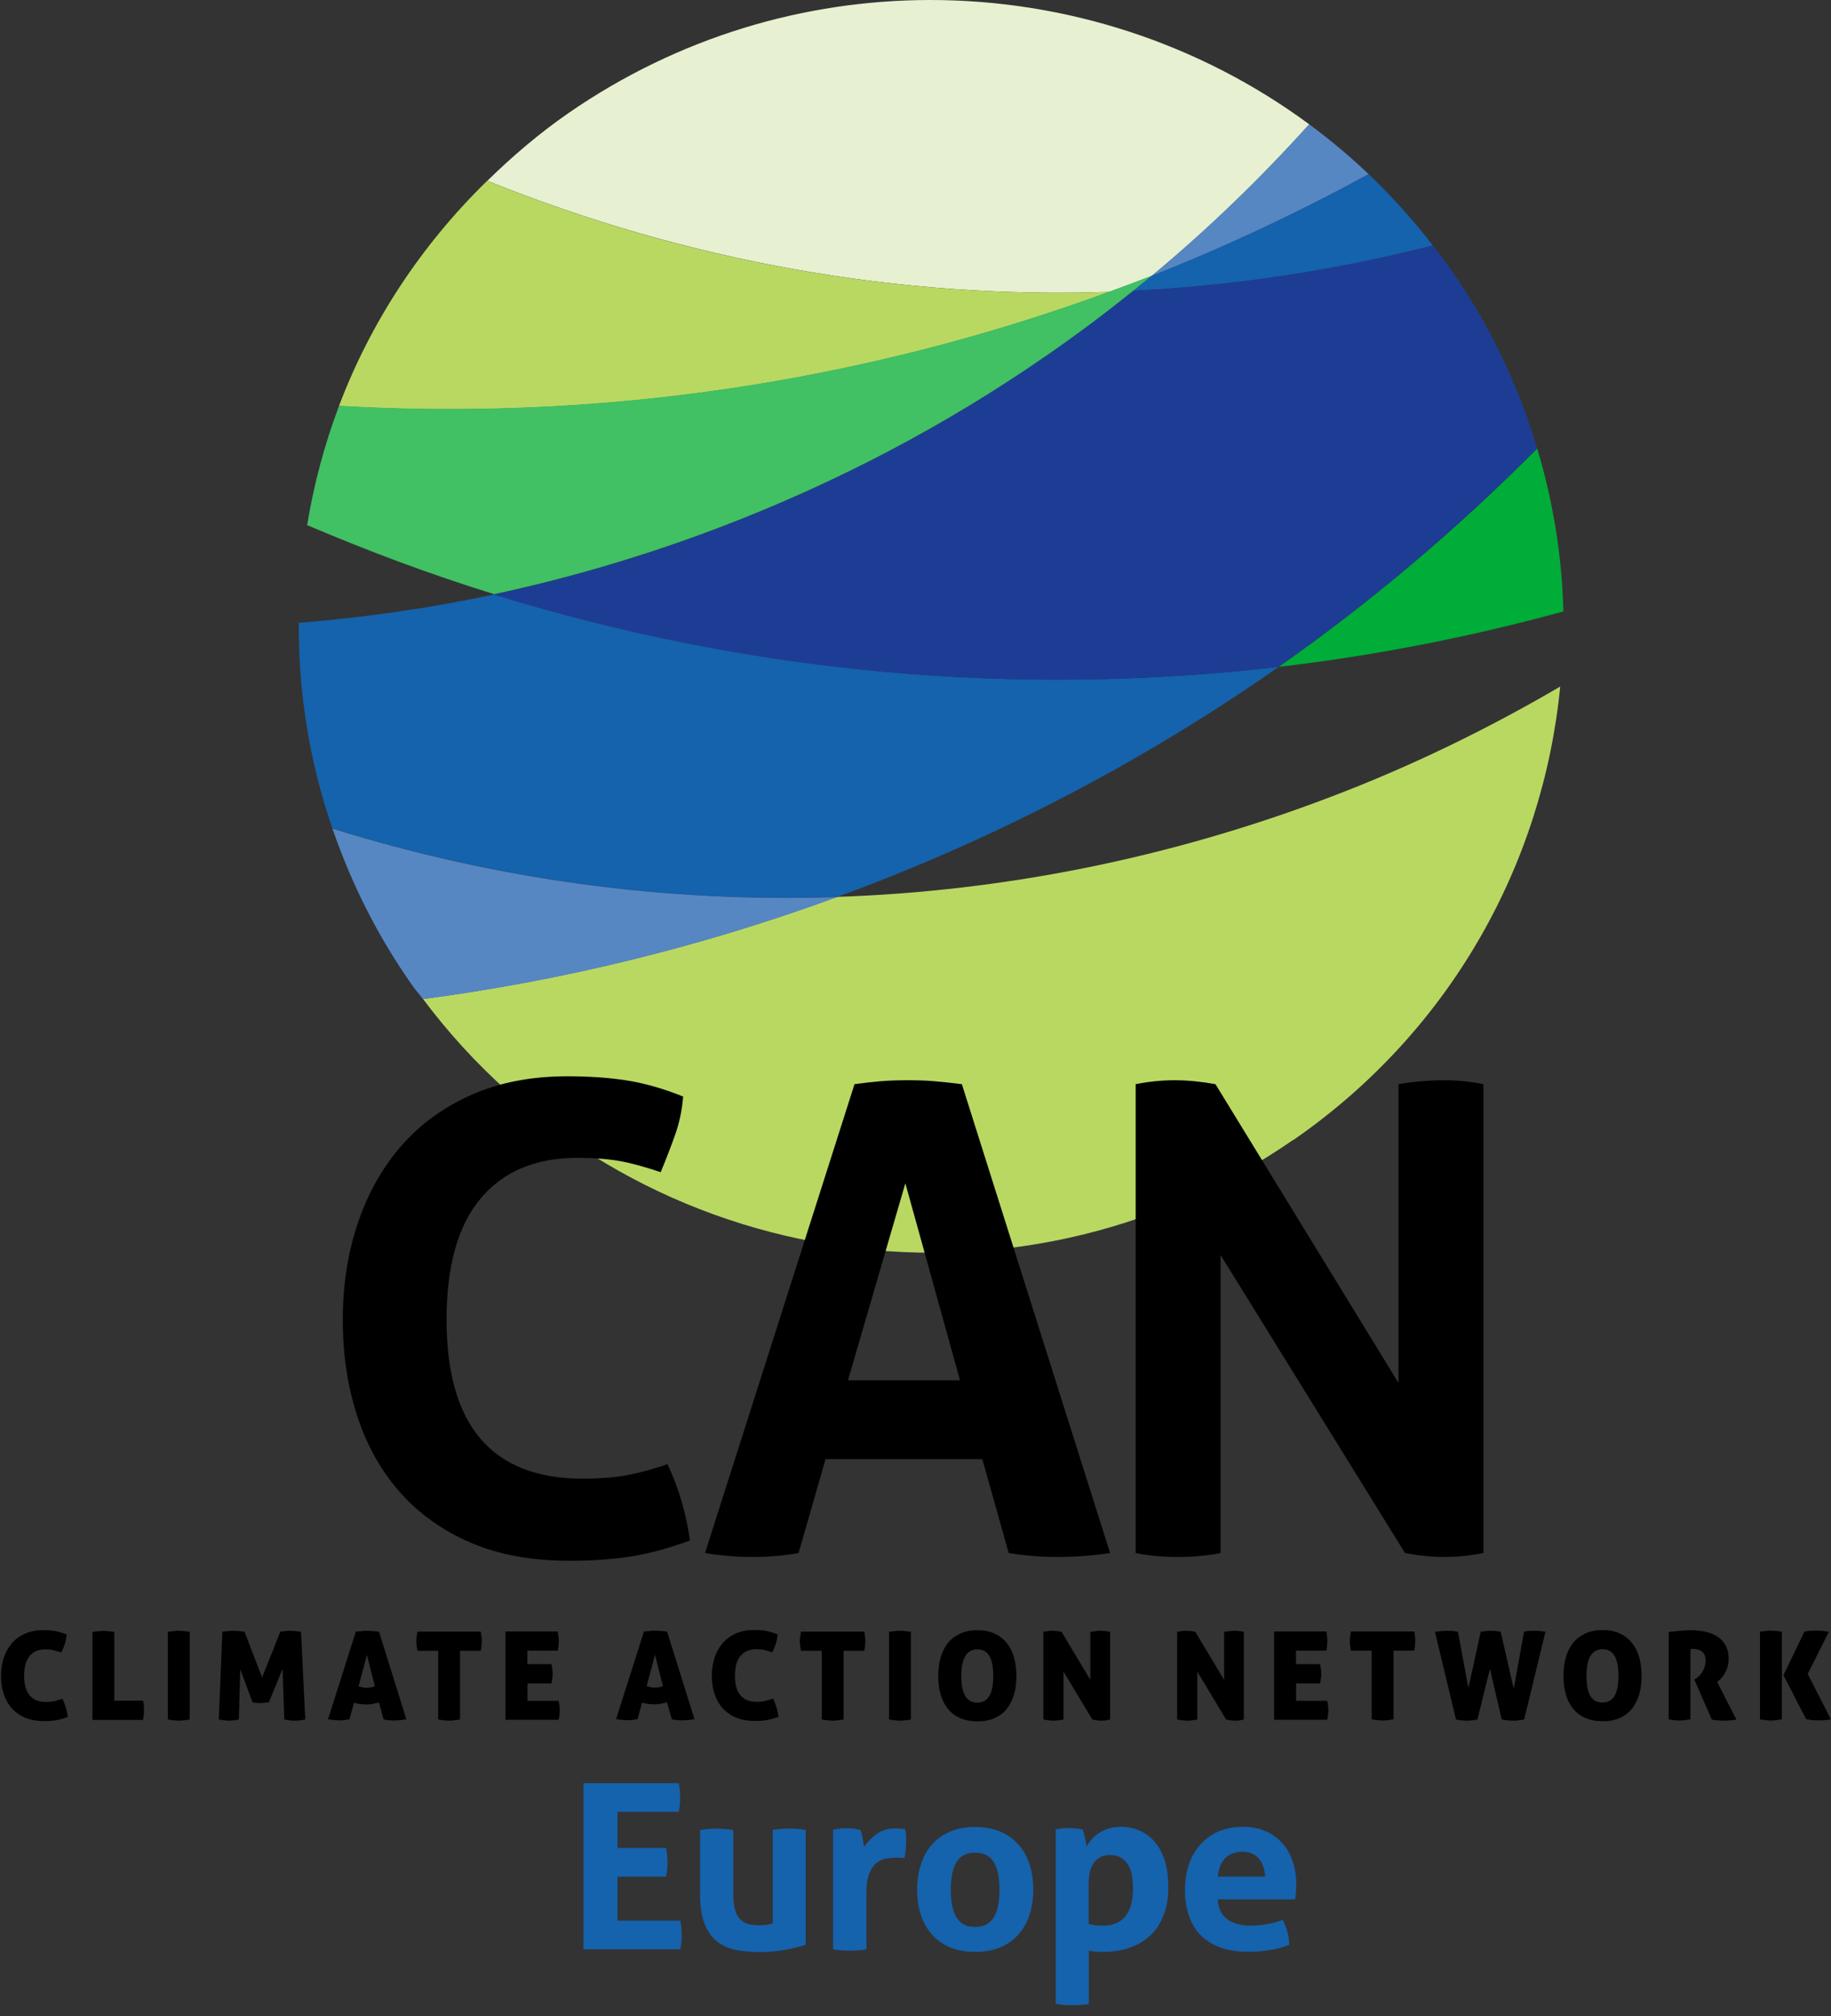 <svg width="168" height="185" viewBox="0 0 168 185" fill="none" xmlns="http://www.w3.org/2000/svg">
<rect x="0" y="0" width="168" height="185" fill="#333333" stroke="none"/>
<path d="M118.714 104.586C133.189 94.548 141.579 79.156 143.155 63.002C136.433 66.937 129.371 70.369 122.023 73.156C107.34 78.743 92.084 81.788 76.815 82.304C64.386 86.859 51.644 89.981 38.812 91.671C57.468 116.624 92.879 122.482 118.701 104.573" fill="#B9D862"/>
<path d="M120.121 11.406C109.985 3.922 97.752 0 85.362 0C73.871 0 62.263 3.38 52.127 10.399C49.43 12.27 46.98 14.373 44.713 16.592C63.083 23.998 82.456 27.443 101.803 26.785C102.468 26.54 103.119 26.295 103.771 26.05C104.409 25.805 105.047 25.559 105.686 25.314C110.897 20.992 115.692 16.334 120.121 11.419" fill="#E7F0D0"/>
<path d="M131.469 22.527C129.645 20.166 127.677 17.973 125.567 15.973C119.144 19.47 112.513 22.605 105.673 25.301C105.112 25.766 104.539 26.23 103.979 26.682C113.203 26.218 122.401 24.837 131.469 22.527Z" fill="#1562AD"/>
<path d="M125.567 15.973C123.834 14.322 122.01 12.799 120.121 11.406C115.692 16.321 110.884 20.979 105.686 25.301C112.526 22.605 119.157 19.47 125.58 15.973" fill="#5687C3"/>
<path d="M45.313 54.551C39.385 55.828 33.405 56.667 27.412 57.157C27.373 63.505 28.376 69.879 30.5 76.02C45.599 80.743 61.22 82.846 76.828 82.304C77.493 82.059 78.144 81.814 78.808 81.569C92.215 76.472 104.93 69.789 116.604 61.699C116.838 61.531 117.086 61.364 117.32 61.196C93.192 64.008 68.751 61.789 45.313 54.551Z" fill="#1562AD"/>
<path d="M38.824 91.684C51.67 89.994 64.399 86.871 76.828 82.317C61.233 82.846 45.599 80.756 30.499 76.033C32.232 81.052 34.642 85.916 37.86 90.471C38.16 90.897 38.499 91.271 38.811 91.684" fill="#5687C3"/>
<path d="M143.442 56.112C143.325 51.093 142.517 46.074 141.045 41.158C133.84 48.41 125.945 55.145 117.32 61.196C126.088 60.176 134.817 58.473 143.442 56.112Z" fill="#00AD38"/>
<path d="M44.7 16.592C38.59 22.553 33.991 29.611 31.099 37.262C54.484 38.617 78.496 35.327 101.79 26.785C82.443 27.443 63.07 24.011 44.7 16.592Z" fill="#B9D862"/>
<path d="M141.045 41.158C139.312 35.365 136.667 29.74 132.967 24.514C132.485 23.831 131.977 23.186 131.469 22.527C122.401 24.837 113.203 26.218 103.979 26.682C101.412 28.746 98.768 30.72 96.032 32.617C86.756 39.055 76.633 44.371 65.949 48.435C59.162 51.016 52.27 53.054 45.3 54.551C68.737 61.789 93.179 64.008 117.307 61.196C125.932 55.145 133.827 48.41 141.032 41.158" fill="#1D3D94"/>
<path d="M161.473 157.783C161.864 157.847 162.203 157.886 162.489 157.886C162.776 157.886 163.088 157.847 163.492 157.783V149.731C163.297 149.706 163.115 149.68 162.945 149.667C162.776 149.654 162.619 149.641 162.489 149.641C162.359 149.641 162.216 149.641 162.046 149.667C161.877 149.693 161.694 149.706 161.486 149.731V157.783H161.473ZM167.805 149.731C167.74 149.731 167.648 149.719 167.557 149.706C167.466 149.706 167.362 149.68 167.257 149.667C167.153 149.667 167.049 149.654 166.945 149.641C166.841 149.641 166.749 149.641 166.658 149.641C166.489 149.641 166.319 149.641 166.15 149.654C165.981 149.654 165.785 149.693 165.564 149.731L163.636 153.718L165.72 157.77C165.863 157.795 166.046 157.821 166.241 157.847C166.45 157.86 166.658 157.873 166.88 157.873C167.049 157.873 167.244 157.873 167.466 157.847C167.687 157.834 167.857 157.808 167.987 157.77L165.863 153.615L167.805 149.731ZM153.096 157.783C153.487 157.847 153.825 157.886 154.112 157.886C154.373 157.886 154.698 157.847 155.102 157.783V151.344C155.102 151.344 155.154 151.331 155.206 151.318C155.258 151.318 155.324 151.318 155.402 151.318C155.714 151.318 155.975 151.409 156.183 151.577C156.392 151.744 156.496 152.028 156.496 152.402C156.496 152.596 156.457 152.789 156.405 152.97C156.34 153.151 156.262 153.318 156.17 153.46C156.079 153.602 155.975 153.731 155.858 153.834C155.754 153.938 155.649 154.015 155.558 154.067L155.454 154.118L157.069 157.808C157.226 157.834 157.395 157.86 157.604 157.873C157.799 157.886 157.981 157.899 158.138 157.899C158.307 157.899 158.502 157.899 158.724 157.873C158.945 157.86 159.141 157.834 159.323 157.808L157.551 154.338C157.669 154.247 157.799 154.144 157.916 154.015C158.046 153.886 158.151 153.744 158.255 153.563C158.359 153.396 158.437 153.189 158.502 152.97C158.568 152.751 158.607 152.505 158.607 152.222C158.607 151.706 158.502 151.28 158.294 150.931C158.086 150.583 157.825 150.325 157.499 150.131C157.174 149.938 156.796 149.796 156.379 149.719C155.962 149.641 155.545 149.602 155.128 149.602C154.776 149.602 154.451 149.615 154.138 149.654C153.825 149.693 153.474 149.719 153.109 149.757V157.808L153.096 157.783ZM147.025 156.234C146.529 156.234 146.152 156.028 145.917 155.628C145.683 155.228 145.565 154.621 145.565 153.796C145.565 152.157 146.06 151.344 147.051 151.344C148.041 151.344 148.497 152.157 148.497 153.796C148.497 155.434 148.015 156.234 147.038 156.234M143.663 155.46C143.807 155.963 144.015 156.402 144.315 156.776C144.614 157.15 144.979 157.434 145.435 157.641C145.891 157.847 146.425 157.95 147.051 157.95C147.676 157.95 148.21 157.847 148.653 157.641C149.096 157.434 149.474 157.15 149.76 156.776C150.047 156.402 150.269 155.963 150.412 155.46C150.555 154.957 150.62 154.402 150.62 153.796C150.62 153.189 150.555 152.635 150.412 152.118C150.269 151.602 150.06 151.164 149.76 150.789C149.461 150.415 149.096 150.119 148.653 149.912C148.21 149.693 147.676 149.59 147.051 149.59C146.425 149.59 145.891 149.693 145.435 149.912C144.979 150.131 144.614 150.415 144.315 150.789C144.015 151.164 143.807 151.615 143.663 152.118C143.52 152.635 143.455 153.189 143.455 153.796C143.455 154.402 143.52 154.944 143.663 155.46ZM138.882 154.944L137.696 149.744C137.579 149.719 137.449 149.706 137.292 149.68C137.136 149.667 136.98 149.654 136.823 149.654C136.654 149.654 136.485 149.654 136.315 149.68C136.146 149.693 136.003 149.719 135.859 149.744C135.677 150.557 135.494 151.409 135.299 152.312C135.104 153.202 134.921 154.067 134.726 154.892L133.775 149.744C133.579 149.706 133.397 149.68 133.241 149.667C133.084 149.667 132.941 149.654 132.798 149.654C132.641 149.654 132.472 149.654 132.277 149.68C132.081 149.693 131.873 149.719 131.664 149.757L133.592 157.795C133.71 157.821 133.84 157.834 134.009 157.86C134.179 157.886 134.361 157.899 134.583 157.899C134.804 157.899 134.999 157.886 135.182 157.86C135.364 157.834 135.494 157.808 135.56 157.795L136.706 153.138L137.787 157.795C137.853 157.808 137.996 157.834 138.191 157.86C138.387 157.886 138.595 157.899 138.817 157.899C139.038 157.899 139.221 157.899 139.403 157.86C139.585 157.834 139.729 157.821 139.846 157.795L141.8 149.744C141.592 149.706 141.396 149.68 141.227 149.667C141.058 149.667 140.901 149.654 140.745 149.654C140.602 149.654 140.458 149.654 140.328 149.667C140.198 149.667 140.028 149.706 139.833 149.744L138.895 154.944H138.882ZM125.841 157.783C126.231 157.847 126.57 157.886 126.857 157.886C127.143 157.886 127.456 157.847 127.86 157.783V151.473H129.762C129.827 151.125 129.853 150.828 129.853 150.583C129.853 150.454 129.853 150.325 129.827 150.183C129.814 150.041 129.788 149.886 129.762 149.719H123.951C123.886 150.054 123.847 150.338 123.847 150.583C123.847 150.854 123.886 151.151 123.951 151.473H125.854V157.783H125.841ZM121.111 152.712H118.909V151.473H121.698C121.763 151.125 121.789 150.828 121.789 150.583C121.789 150.454 121.789 150.325 121.763 150.183C121.75 150.041 121.724 149.886 121.698 149.719H116.903V157.821H121.776C121.841 157.512 121.88 157.215 121.88 156.931C121.88 156.673 121.841 156.389 121.776 156.079H118.922V154.48H121.124C121.189 154.157 121.229 153.86 121.229 153.602C121.229 153.344 121.189 153.06 121.124 152.725M108.018 157.795C108.357 157.86 108.669 157.899 108.943 157.899C109.216 157.899 109.516 157.86 109.855 157.795V153.396L112.5 157.795C112.565 157.808 112.682 157.834 112.825 157.86C112.982 157.886 113.151 157.899 113.333 157.899C113.503 157.899 113.659 157.899 113.802 157.86C113.946 157.834 114.05 157.821 114.128 157.795V149.744C113.985 149.719 113.828 149.693 113.685 149.68C113.542 149.667 113.412 149.654 113.281 149.654C113.151 149.654 113.008 149.654 112.851 149.68C112.695 149.693 112.513 149.719 112.317 149.744V154.157L109.672 149.744C109.568 149.719 109.438 149.706 109.295 149.68C109.151 149.667 109.008 149.654 108.865 149.654C108.734 149.654 108.604 149.654 108.461 149.68C108.33 149.693 108.174 149.719 108.005 149.744V157.795H108.018ZM95.745 157.795C96.084 157.86 96.397 157.899 96.67 157.899C96.944 157.899 97.243 157.86 97.582 157.795V153.396L100.227 157.795C100.292 157.808 100.409 157.834 100.553 157.86C100.709 157.886 100.878 157.899 101.061 157.899C101.23 157.899 101.386 157.899 101.53 157.86C101.673 157.834 101.777 157.821 101.855 157.795V149.744C101.712 149.719 101.556 149.693 101.412 149.68C101.269 149.667 101.139 149.654 101.009 149.654C100.878 149.654 100.735 149.654 100.579 149.68C100.422 149.693 100.24 149.719 100.044 149.744V154.157L97.4 149.744C97.296 149.719 97.165 149.706 97.022 149.68C96.879 149.667 96.735 149.654 96.592 149.654C96.462 149.654 96.331 149.654 96.188 149.68C96.058 149.693 95.901 149.719 95.732 149.744V157.795H95.745ZM89.674 156.247C89.179 156.247 88.801 156.041 88.567 155.641C88.332 155.241 88.202 154.634 88.202 153.809C88.202 152.17 88.697 151.357 89.687 151.357C90.677 151.357 91.133 152.17 91.133 153.809C91.133 155.447 90.651 156.247 89.674 156.247ZM86.3 155.473C86.443 155.976 86.651 156.415 86.951 156.789C87.251 157.163 87.615 157.447 88.072 157.654C88.527 157.86 89.062 157.963 89.687 157.963C90.312 157.963 90.847 157.86 91.29 157.654C91.732 157.447 92.11 157.163 92.397 156.789C92.683 156.415 92.905 155.976 93.048 155.473C93.192 154.97 93.257 154.415 93.257 153.809C93.257 153.202 93.192 152.647 93.048 152.131C92.905 151.615 92.697 151.177 92.397 150.802C92.097 150.428 91.732 150.131 91.29 149.925C90.847 149.706 90.312 149.602 89.687 149.602C89.062 149.602 88.527 149.706 88.072 149.925C87.615 150.144 87.251 150.428 86.951 150.802C86.651 151.177 86.443 151.628 86.3 152.131C86.156 152.647 86.091 153.202 86.091 153.809C86.091 154.415 86.156 154.957 86.3 155.473ZM83.577 157.795V149.744C83.381 149.719 83.199 149.693 83.029 149.68C82.86 149.667 82.704 149.654 82.573 149.654C82.443 149.654 82.3 149.654 82.131 149.68C81.961 149.693 81.779 149.719 81.57 149.744V157.795C81.961 157.86 82.3 157.899 82.587 157.899C82.873 157.899 83.186 157.86 83.59 157.795M75.382 157.795C75.773 157.86 76.112 157.899 76.398 157.899C76.685 157.899 76.997 157.86 77.401 157.795V151.486H79.303C79.368 151.138 79.395 150.841 79.395 150.596C79.395 150.467 79.395 150.338 79.368 150.196C79.356 150.054 79.329 149.899 79.303 149.731H73.493C73.428 150.067 73.389 150.351 73.389 150.596C73.389 150.867 73.428 151.164 73.493 151.486H75.395V157.795H75.382ZM67.943 151.964C68.281 151.551 68.751 151.344 69.376 151.344C69.506 151.344 69.623 151.344 69.741 151.357C69.858 151.357 69.962 151.383 70.079 151.409C70.197 151.435 70.314 151.46 70.444 151.499C70.574 151.538 70.705 151.577 70.861 151.628C70.965 151.409 71.07 151.164 71.174 150.867C71.278 150.583 71.33 150.273 71.343 149.977C70.939 149.822 70.574 149.719 70.249 149.654C69.923 149.602 69.584 149.577 69.207 149.577C68.594 149.577 68.047 149.68 67.552 149.886C67.07 150.093 66.666 150.39 66.327 150.764C66.001 151.138 65.741 151.589 65.572 152.093C65.402 152.609 65.311 153.164 65.311 153.77C65.311 154.376 65.389 154.931 65.558 155.434C65.728 155.95 65.975 156.389 66.301 156.75C66.627 157.112 67.044 157.408 67.526 157.615C68.021 157.821 68.581 157.924 69.219 157.924C69.402 157.924 69.584 157.924 69.754 157.912C69.923 157.912 70.092 157.886 70.275 157.86C70.444 157.834 70.627 157.795 70.822 157.744C71.017 157.692 71.213 157.628 71.434 157.537C71.356 156.97 71.187 156.415 70.939 155.873C70.627 155.976 70.366 156.054 70.144 156.105C69.923 156.144 69.701 156.17 69.454 156.17C68.099 156.17 67.435 155.37 67.435 153.783C67.435 152.97 67.604 152.364 67.943 151.951M60.816 154.75C60.686 154.789 60.543 154.815 60.425 154.841C60.295 154.854 60.178 154.867 60.048 154.867C59.93 154.867 59.813 154.867 59.696 154.828C59.579 154.802 59.461 154.776 59.331 154.738L60.1 151.847L60.829 154.75H60.816ZM58.914 156.247C59.109 156.299 59.305 156.337 59.487 156.363C59.67 156.389 59.852 156.402 60.022 156.402C60.217 156.402 60.399 156.389 60.595 156.35C60.79 156.325 60.986 156.273 61.207 156.221L61.637 157.783C61.806 157.808 61.976 157.834 62.132 157.847C62.288 157.86 62.432 157.873 62.588 157.873C62.914 157.873 63.292 157.834 63.722 157.77L61.207 149.719C60.986 149.693 60.79 149.68 60.621 149.667C60.451 149.654 60.295 149.641 60.152 149.641C59.982 149.641 59.8 149.641 59.631 149.667C59.461 149.693 59.279 149.706 59.084 149.719L56.53 157.757C56.751 157.795 56.947 157.821 57.129 157.834C57.312 157.847 57.468 157.86 57.598 157.86C57.728 157.86 57.872 157.86 58.015 157.834C58.158 157.821 58.315 157.795 58.497 157.77L58.914 156.221V156.247ZM50.589 152.712H48.387V151.473H51.175C51.24 151.125 51.267 150.828 51.267 150.583C51.267 150.454 51.267 150.325 51.24 150.183C51.227 150.041 51.201 149.886 51.175 149.719H46.381V157.821H51.254C51.319 157.512 51.358 157.215 51.358 156.931C51.358 156.673 51.319 156.389 51.254 156.079H48.4V154.48H50.602C50.667 154.157 50.706 153.86 50.706 153.602C50.706 153.344 50.667 153.06 50.602 152.725M40.192 157.795C40.583 157.86 40.922 157.899 41.209 157.899C41.495 157.899 41.808 157.86 42.212 157.795V151.486H44.114C44.179 151.138 44.205 150.841 44.205 150.596C44.205 150.467 44.205 150.338 44.179 150.196C44.166 150.054 44.14 149.899 44.114 149.731H38.303C38.238 150.067 38.199 150.351 38.199 150.596C38.199 150.867 38.238 151.164 38.303 151.486H40.206V157.795H40.192ZM34.382 154.763C34.239 154.802 34.108 154.828 33.991 154.854C33.861 154.867 33.743 154.88 33.613 154.88C33.496 154.88 33.379 154.88 33.261 154.841C33.144 154.815 33.027 154.789 32.897 154.75L33.665 151.86L34.395 154.763H34.382ZM32.48 156.26C32.675 156.312 32.87 156.35 33.053 156.376C33.235 156.402 33.418 156.415 33.587 156.415C33.782 156.415 33.965 156.402 34.16 156.363C34.356 156.337 34.551 156.286 34.773 156.234L35.203 157.795C35.372 157.821 35.541 157.847 35.698 157.86C35.854 157.873 35.997 157.886 36.154 157.886C36.479 157.886 36.857 157.847 37.287 157.783L34.773 149.731C34.551 149.706 34.356 149.693 34.186 149.68C34.017 149.667 33.861 149.654 33.717 149.654C33.548 149.654 33.366 149.654 33.196 149.68C33.027 149.693 32.844 149.719 32.649 149.731L30.096 157.77C30.317 157.808 30.512 157.834 30.695 157.847C30.877 157.86 31.034 157.873 31.164 157.873C31.294 157.873 31.437 157.873 31.581 157.847C31.724 157.834 31.88 157.808 32.063 157.783L32.48 156.234V156.26ZM20.077 157.795C20.428 157.86 20.728 157.899 21.002 157.899C21.288 157.899 21.588 157.86 21.914 157.795L22.044 153.176L23.164 156.208C23.295 156.234 23.425 156.26 23.542 156.273C23.66 156.273 23.777 156.286 23.894 156.286C24.011 156.286 24.128 156.286 24.272 156.26C24.402 156.247 24.545 156.221 24.676 156.208L25.926 153.138L26.083 157.795C26.448 157.86 26.76 157.899 27.021 157.899C27.268 157.899 27.464 157.899 27.607 157.86C27.75 157.834 27.894 157.821 28.011 157.795L27.62 149.744C27.464 149.719 27.294 149.706 27.125 149.68C26.956 149.667 26.799 149.654 26.63 149.654C26.461 149.654 26.33 149.654 26.174 149.68C26.018 149.693 25.861 149.719 25.718 149.744L24.05 153.938L22.435 149.744C22.279 149.719 22.122 149.706 21.94 149.68C21.757 149.667 21.601 149.654 21.445 149.654C21.288 149.654 21.119 149.654 20.924 149.68C20.741 149.693 20.559 149.719 20.402 149.744L20.077 157.795ZM17.406 157.795V149.744C17.21 149.719 17.028 149.693 16.859 149.68C16.689 149.667 16.533 149.654 16.403 149.654C16.273 149.654 16.129 149.654 15.96 149.68C15.79 149.693 15.608 149.719 15.4 149.744V157.795C15.79 157.86 16.129 157.899 16.416 157.899C16.676 157.899 17.015 157.86 17.419 157.795M8.482 157.834H13.12C13.159 157.641 13.185 157.473 13.198 157.331C13.198 157.189 13.211 157.06 13.211 156.931C13.211 156.815 13.211 156.699 13.198 156.557C13.198 156.415 13.159 156.247 13.12 156.067H10.488V149.757C10.293 149.731 10.11 149.706 9.941 149.693C9.771 149.68 9.615 149.667 9.485 149.667C9.354 149.667 9.211 149.667 9.042 149.693C8.872 149.706 8.69 149.731 8.482 149.757V157.834ZM2.71 151.976C3.049 151.564 3.518 151.357 4.143 151.357C4.273 151.357 4.391 151.357 4.508 151.37C4.625 151.37 4.742 151.396 4.847 151.422C4.964 151.447 5.081 151.473 5.211 151.512C5.342 151.551 5.472 151.589 5.628 151.641C5.733 151.422 5.837 151.177 5.941 150.88C6.032 150.596 6.097 150.286 6.11 149.99C5.707 149.835 5.342 149.731 5.016 149.667C4.69 149.615 4.352 149.59 3.987 149.59C3.374 149.59 2.827 149.693 2.332 149.899C1.85 150.106 1.433 150.402 1.108 150.777C0.782 151.151 0.521 151.602 0.352 152.106C0.183 152.622 0.091 153.176 0.091 153.783C0.091 154.389 0.169 154.944 0.339 155.447C0.508 155.963 0.756 156.402 1.081 156.763C1.407 157.125 1.824 157.421 2.306 157.628C2.801 157.834 3.361 157.937 4.013 157.937C4.195 157.937 4.378 157.937 4.547 157.924C4.716 157.924 4.886 157.899 5.068 157.873C5.237 157.847 5.42 157.808 5.615 157.757C5.811 157.705 6.006 157.641 6.228 157.55C6.149 156.983 5.98 156.428 5.733 155.886C5.42 155.989 5.159 156.067 4.938 156.118C4.716 156.157 4.495 156.183 4.247 156.183C2.892 156.183 2.215 155.383 2.215 153.796C2.215 152.983 2.384 152.376 2.723 151.964" fill="black"/>
<path d="M111.744 172.207C111.809 171.485 112.031 170.93 112.408 170.53C112.773 170.13 113.32 169.936 114.037 169.936C114.662 169.936 115.157 170.143 115.509 170.569C115.861 170.982 116.043 171.536 116.082 172.207H111.757H111.744ZM118.831 174.31C118.857 174.156 118.883 173.949 118.909 173.678C118.936 173.42 118.936 173.149 118.936 172.878C118.936 172.143 118.831 171.459 118.61 170.814C118.401 170.169 118.076 169.614 117.659 169.149C117.242 168.685 116.734 168.311 116.121 168.04C115.522 167.769 114.832 167.64 114.063 167.64C113.177 167.64 112.408 167.795 111.744 168.091C111.079 168.401 110.519 168.814 110.076 169.33C109.62 169.859 109.282 170.465 109.06 171.175C108.839 171.885 108.721 172.633 108.721 173.446C108.721 174.259 108.839 175.02 109.06 175.717C109.282 176.413 109.62 177.007 110.089 177.51C110.558 178.013 111.158 178.4 111.887 178.684C112.617 178.968 113.503 179.11 114.532 179.11C115.926 179.11 117.19 178.904 118.297 178.478C118.284 178.026 118.219 177.6 118.102 177.2C117.984 176.8 117.854 176.465 117.698 176.181C117.242 176.349 116.76 176.478 116.252 176.568C115.744 176.659 115.249 176.71 114.766 176.71C113.881 176.71 113.164 176.517 112.63 176.142C112.083 175.755 111.783 175.149 111.731 174.297H118.844L118.831 174.31ZM99.888 172.801C99.888 172.452 99.927 172.117 99.992 171.807C100.058 171.498 100.175 171.227 100.331 170.994C100.487 170.762 100.696 170.582 100.943 170.44C101.191 170.298 101.504 170.233 101.855 170.233C102.246 170.233 102.559 170.311 102.833 170.465C103.093 170.62 103.315 170.84 103.484 171.098C103.653 171.369 103.784 171.691 103.849 172.065C103.914 172.44 103.953 172.852 103.953 173.291C103.953 174.439 103.718 175.291 103.249 175.859C102.78 176.426 102.103 176.71 101.217 176.71C100.722 176.71 100.279 176.659 99.888 176.542V172.814V172.801ZM96.853 183.897C97.126 183.935 97.387 183.961 97.634 183.987C97.882 184 98.129 184.013 98.377 184.013C98.624 184.013 98.872 184.013 99.12 183.987C99.367 183.974 99.628 183.948 99.901 183.897V179.02C100.058 179.046 100.253 179.071 100.487 179.097C100.722 179.123 100.956 179.123 101.204 179.123C102.142 179.123 102.989 178.981 103.732 178.71C104.474 178.439 105.099 178.039 105.621 177.536C106.142 177.033 106.52 176.413 106.793 175.678C107.067 174.955 107.197 174.13 107.197 173.201C107.197 172.272 107.093 171.433 106.871 170.736C106.65 170.04 106.337 169.472 105.946 169.008C105.542 168.543 105.073 168.208 104.539 167.975C104.005 167.743 103.432 167.64 102.82 167.64C102.416 167.64 102.051 167.691 101.725 167.795C101.399 167.898 101.1 168.04 100.839 168.208C100.579 168.375 100.344 168.569 100.162 168.788C99.979 169.008 99.823 169.227 99.693 169.459C99.68 169.356 99.667 169.24 99.641 169.085C99.615 168.93 99.588 168.788 99.549 168.633C99.51 168.479 99.471 168.337 99.445 168.195C99.406 168.066 99.367 167.962 99.328 167.885C98.911 167.795 98.507 167.756 98.103 167.756C97.856 167.756 97.647 167.756 97.452 167.782C97.256 167.808 97.061 167.82 96.866 167.872V183.884L96.853 183.897ZM87.759 175.949C87.407 175.368 87.238 174.517 87.238 173.42C87.238 172.323 87.407 171.472 87.759 170.891C88.111 170.311 88.671 170.014 89.466 170.014C90.26 170.014 90.847 170.311 91.185 170.891C91.537 171.485 91.706 172.323 91.706 173.42C91.706 174.517 91.537 175.368 91.185 175.949C90.834 176.542 90.26 176.826 89.466 176.826C88.671 176.826 88.111 176.53 87.759 175.949ZM91.824 178.684C92.488 178.4 93.048 177.988 93.491 177.471C93.934 176.955 94.26 176.349 94.481 175.665C94.69 174.968 94.807 174.22 94.807 173.42C94.807 172.62 94.703 171.859 94.481 171.149C94.273 170.44 93.934 169.833 93.491 169.317C93.048 168.801 92.488 168.388 91.824 168.104C91.146 167.808 90.365 167.653 89.466 167.653C88.567 167.653 87.785 167.795 87.12 168.104C86.456 168.401 85.909 168.801 85.466 169.317C85.036 169.833 84.697 170.44 84.476 171.149C84.254 171.859 84.15 172.62 84.15 173.42C84.15 174.22 84.254 174.981 84.476 175.665C84.697 176.362 85.023 176.968 85.466 177.471C85.896 177.988 86.456 178.387 87.12 178.684C87.785 178.968 88.567 179.123 89.466 179.123C90.365 179.123 91.146 178.981 91.824 178.684ZM76.45 178.891C76.724 178.929 76.984 178.968 77.232 178.981C77.48 178.994 77.727 179.007 77.975 179.007C78.222 179.007 78.47 179.007 78.73 178.981C78.991 178.968 79.238 178.942 79.499 178.891V173.678C79.499 172.917 79.59 172.323 79.772 171.898C79.955 171.472 80.176 171.149 80.45 170.943C80.724 170.724 81.01 170.594 81.31 170.556C81.609 170.504 81.883 170.478 82.118 170.478H82.469C82.665 170.478 82.834 170.491 82.99 170.517C83.043 170.259 83.082 170.001 83.108 169.717C83.134 169.433 83.147 169.175 83.147 168.93C83.147 168.737 83.147 168.543 83.121 168.362C83.108 168.182 83.082 168.014 83.056 167.872C82.964 167.846 82.834 167.82 82.652 167.808C82.469 167.795 82.3 167.782 82.157 167.782C81.466 167.782 80.906 167.962 80.437 168.298C79.981 168.646 79.59 169.033 79.277 169.472C79.264 169.369 79.251 169.253 79.225 169.098C79.199 168.956 79.173 168.801 79.147 168.646C79.121 168.504 79.082 168.362 79.056 168.22C79.017 168.091 78.978 167.988 78.939 167.911C78.743 167.872 78.535 167.833 78.326 167.808C78.118 167.782 77.909 167.769 77.688 167.769C77.453 167.769 77.245 167.769 77.049 167.808C76.854 167.833 76.646 167.859 76.437 167.898V178.878L76.45 178.891ZM64.23 173.807C64.23 174.981 64.373 175.923 64.686 176.633C64.985 177.342 65.389 177.884 65.897 178.246C66.405 178.607 66.992 178.852 67.669 178.968C68.334 179.084 69.037 179.136 69.767 179.136C70.575 179.136 71.356 179.058 72.112 178.916C72.854 178.775 73.467 178.62 73.923 178.465V167.924C73.415 167.833 72.906 167.795 72.398 167.795C71.89 167.795 71.408 167.833 70.9 167.924V176.517C70.548 176.62 70.106 176.671 69.571 176.671C69.18 176.671 68.855 176.62 68.568 176.53C68.281 176.439 68.047 176.284 67.852 176.065C67.656 175.846 67.513 175.549 67.422 175.175C67.33 174.801 67.278 174.323 67.278 173.743V167.937C66.757 167.846 66.262 167.808 65.754 167.808C65.246 167.808 64.751 167.846 64.23 167.937V173.833V173.807ZM53.533 178.878H62.419C62.51 178.452 62.549 178.013 62.549 177.536C62.549 177.097 62.51 176.671 62.419 176.246H56.66V172.22H61.116C61.207 171.781 61.246 171.343 61.246 170.891C61.246 170.465 61.207 170.027 61.116 169.575H56.66V166.272H62.275C62.367 165.846 62.406 165.408 62.406 164.93C62.406 164.492 62.367 164.066 62.275 163.64H53.533V178.891V178.878Z" fill="#1562AD"/>
<path d="M57.403 135.397C56.269 135.591 54.966 135.694 53.481 135.694C45.143 135.694 40.974 130.83 40.974 121.088C40.974 116.185 42.016 112.482 44.088 109.992C46.159 107.502 49.13 106.251 52.999 106.251C54.484 106.251 55.774 106.354 56.868 106.547C57.95 106.741 59.2 107.089 60.621 107.567C61.103 106.406 61.546 105.257 61.95 104.122C62.353 102.986 62.588 101.812 62.679 100.625C60.79 99.864 59.018 99.374 57.39 99.129C55.761 98.883 53.976 98.767 52.048 98.767C48.778 98.767 45.873 99.322 43.319 100.445C40.765 101.567 38.603 103.115 36.857 105.115C35.098 107.115 33.769 109.476 32.844 112.212C31.919 114.947 31.45 117.901 31.45 121.101C31.45 124.301 31.893 127.243 32.779 129.952C33.665 132.662 34.981 135.01 36.74 136.984C38.498 138.958 40.661 140.493 43.241 141.59C45.82 142.687 48.817 143.229 52.243 143.229C54.172 143.229 55.983 143.113 57.65 142.867C59.318 142.635 61.207 142.132 63.304 141.371C63.148 140.171 62.888 138.984 62.549 137.81C62.21 136.636 61.767 135.487 61.246 134.365C59.839 134.842 58.562 135.191 57.442 135.384" fill="black"/>
<path d="M88.071 126.662H77.805L83.069 108.586L88.084 126.662H88.071ZM101.855 142.519L88.254 99.49C87.329 99.374 86.482 99.283 85.713 99.219C84.945 99.154 84.163 99.129 83.355 99.129C82.43 99.129 81.583 99.154 80.815 99.219C80.046 99.283 79.238 99.374 78.404 99.49L64.686 142.519C66.132 142.751 67.604 142.88 69.102 142.88C70.431 142.88 71.825 142.764 73.271 142.519L75.747 133.9H90.13L92.553 142.519C93.999 142.751 95.498 142.88 97.022 142.88C98.546 142.88 100.201 142.764 101.855 142.519Z" fill="black"/>
<path d="M104.2 142.519C105.451 142.764 106.741 142.88 108.07 142.88C109.399 142.88 110.715 142.764 111.991 142.519V115.166L128.915 142.519C130.244 142.764 131.469 142.88 132.602 142.88C133.644 142.88 134.817 142.764 136.107 142.519V99.49C134.934 99.258 133.736 99.129 132.485 99.129C131.156 99.129 129.762 99.245 128.316 99.49V126.907L111.522 99.49C110.233 99.258 108.982 99.129 107.77 99.129C106.637 99.129 105.451 99.245 104.2 99.49V142.519Z" fill="black"/>
<path d="M105.686 25.302L105.634 25.353C105.634 25.353 105.673 25.327 105.686 25.302ZM104.122 26.579L103.992 26.682L105.634 25.34C105.139 25.753 104.631 26.166 104.122 26.566M104.122 26.566L105.686 25.289C105.047 25.547 104.409 25.792 103.771 26.024C103.106 26.269 102.455 26.514 101.803 26.759C78.509 35.301 54.498 38.591 31.112 37.236C29.77 40.784 28.793 44.461 28.18 48.19C33.822 50.59 39.541 52.732 45.339 54.525C52.309 53.029 59.201 50.99 65.989 48.41C76.672 44.345 86.795 39.029 96.071 32.591C98.807 30.695 101.452 28.721 104.005 26.656C104.044 26.617 104.096 26.579 104.135 26.553" fill="#41C064"/>
</svg>
